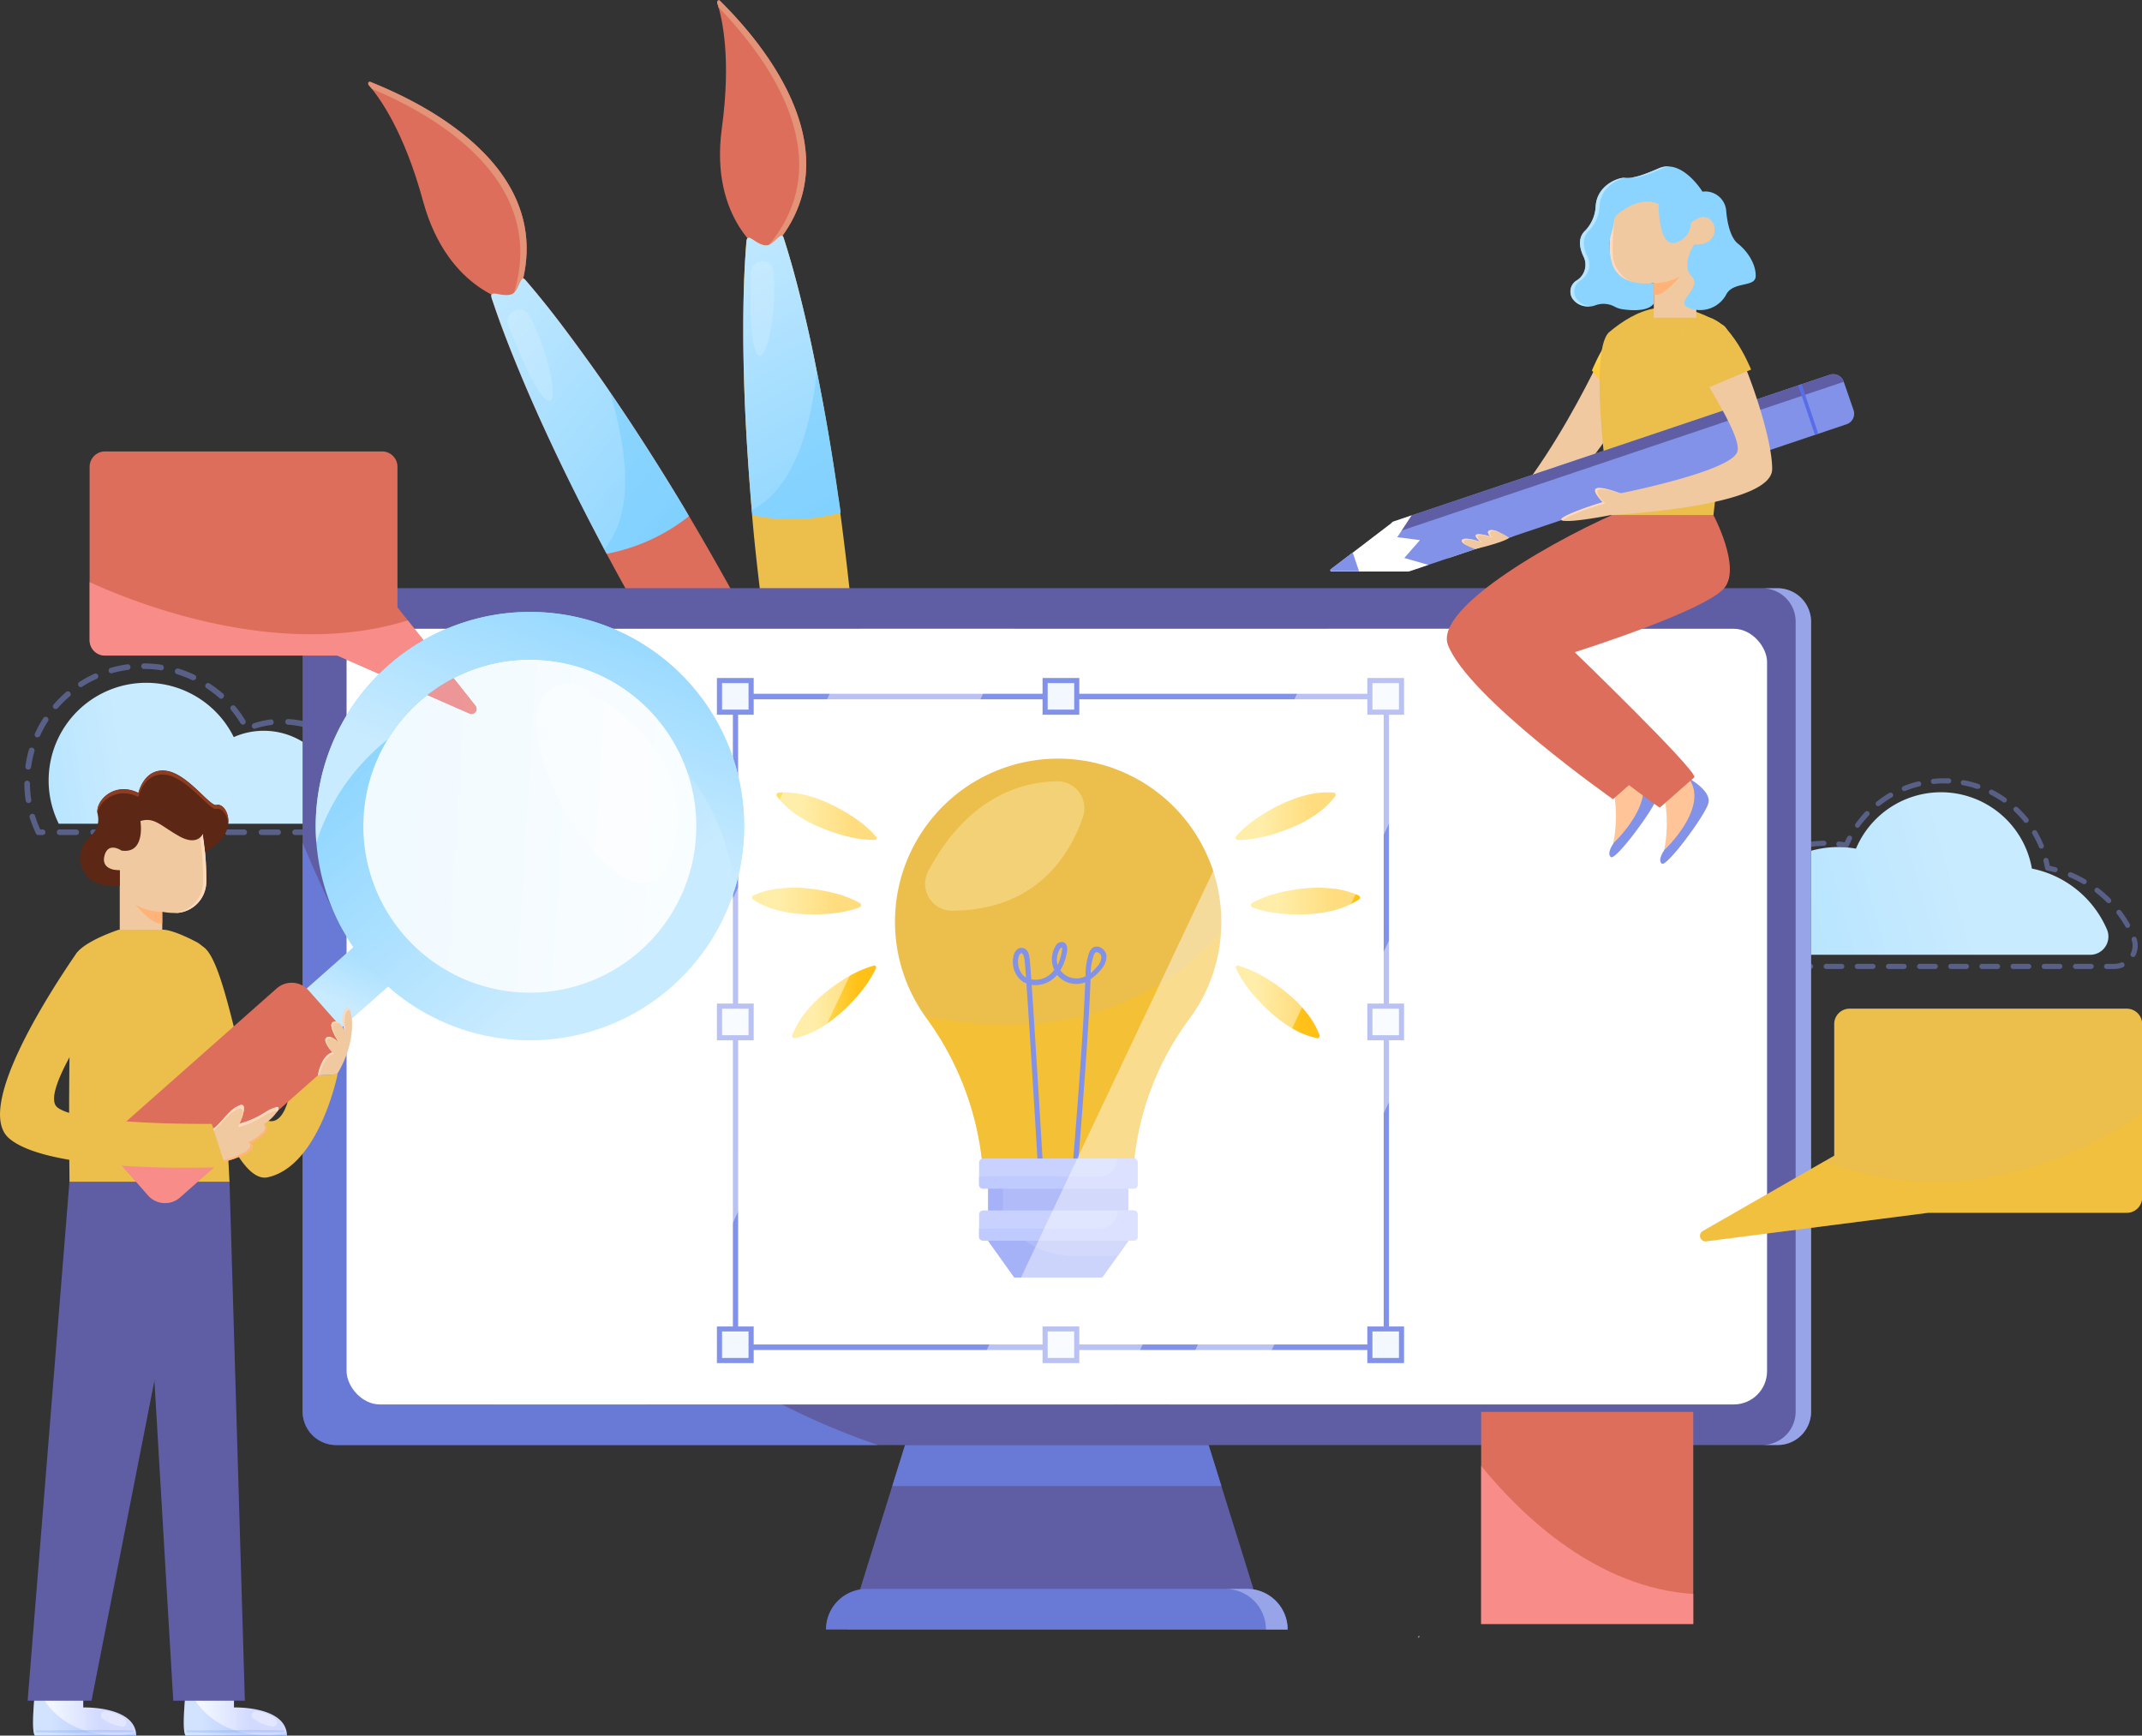 <svg xmlns="http://www.w3.org/2000/svg" xmlns:xlink="http://www.w3.org/1999/xlink" viewBox="0 0 385.97 312.72"><rect x="0" y="0" width="385.97" height="312.72" fill="#333333" stroke="none"/><defs><style>.cls-1{fill:#dd6e5c;}.cls-2{fill:#e39378;}.cls-3{fill:url(#Degradado_sin_nombre_2);}.cls-4{fill:url(#Degradado_sin_nombre_2-2);}.cls-5{fill:#69c8ff;opacity:0.41;}.cls-17,.cls-31,.cls-47,.cls-6{fill:#fff;}.cls-6{opacity:0.16;}.cls-7{fill:#ecbf4c;}.cls-8{fill:url(#Degradado_sin_nombre_2-3);}.cls-9{fill:url(#Degradado_sin_nombre_2-4);}.cls-10{fill:url(#Degradado_sin_nombre_2-5);}.cls-11{opacity:0.47;}.cls-12{fill:#8292e8;}.cls-13{fill:url(#Degradado_sin_nombre_2-6);}.cls-14{fill:#5f5ea5;}.cls-15{fill:#6979d6;}.cls-16{fill:#97a4e8;}.cls-18,.cls-34{fill:#ffc117;}.cls-18,.cls-31{opacity:0.44;}.cls-19{fill:#fff2c4;}.cls-19,.cls-47{opacity:0.36;}.cls-20{fill:#b0bbf7;}.cls-21{fill:#a5b2f7;}.cls-22{fill:#c9d2ff;}.cls-23{fill:#bfcaff;}.cls-24{fill:url(#Degradado_sin_nombre_8);}.cls-25{fill:url(#Degradado_sin_nombre_8-2);}.cls-26{fill:url(#Degradado_sin_nombre_8-3);}.cls-27{fill:url(#Degradado_sin_nombre_8-4);}.cls-28{fill:url(#Degradado_sin_nombre_8-5);}.cls-29{fill:url(#Degradado_sin_nombre_8-6);}.cls-30{fill:#f3f8ff;}.cls-32{fill:#ffc2c2;}.cls-33{fill:#ff9494;opacity:0.8;}.cls-34{opacity:0.26;}.cls-35{fill:#ffc599;}.cls-36{fill:#f0c9a1;}.cls-37{fill:url(#Degradado_sin_nombre_3);}.cls-38{fill:#586ee8;}.cls-39{fill:#ffd9bd;}.cls-40{fill:#ffb378;}.cls-41{fill:#8ad4ff;}.cls-42{fill:#b8e6ff;}.cls-43{fill:#5c2715;}.cls-44{fill:#8f3c20;}.cls-45{fill:url(#Degradado_sin_nombre_5);}.cls-46{fill:#6ea6ff;opacity:0.25;}.cls-48{fill:#5390f2;opacity:0.21;}.cls-49{fill:url(#Degradado_sin_nombre_5-2);}.cls-50{opacity:0.13;fill:url(#Degradado_sin_nombre_2-7);}.cls-51{fill:url(#Degradado_sin_nombre_2-8);}.cls-52{fill:url(#Degradado_sin_nombre_2-9);}.cls-53{fill:url(#Degradado_sin_nombre_2-10);}</style><linearGradient id="Degradado_sin_nombre_2" x1="29.41" y1="332.14" x2="29.04" y2="331.2" gradientTransform="matrix(0.87, -0.49, 0.49, 0.87, -88.75, -170.32)" gradientUnits="userSpaceOnUse"><stop offset="0.06" stop-color="#8ad4ff"/><stop offset="0.81" stop-color="#c9ebff"/></linearGradient><linearGradient id="Degradado_sin_nombre_2-2" x1="59.94" y1="345.23" x2="25.96" y2="259.71" xlink:href="#Degradado_sin_nombre_2"/><linearGradient id="Degradado_sin_nombre_2-3" x1="128.92" y1="150.94" x2="128.55" y2="150.02" gradientTransform="translate(-19.22 -41.87) rotate(-6.53)" xlink:href="#Degradado_sin_nombre_2"/><linearGradient id="Degradado_sin_nombre_2-4" x1="158.74" y1="163.72" x2="125.55" y2="80.17" gradientTransform="translate(-19.22 -41.87) rotate(-6.53)" xlink:href="#Degradado_sin_nombre_2"/><linearGradient id="Degradado_sin_nombre_2-5" x1="236.47" y1="193.11" x2="381.93" y2="151.81" gradientTransform="matrix(1, 0, 0, 1, 0, 0)" xlink:href="#Degradado_sin_nombre_2"/><linearGradient id="Degradado_sin_nombre_2-6" x1="-958.5" y1="148.54" x2="-1034.32" y2="137.44" gradientTransform="matrix(-1, 0, 0, 1, -996.77, 0)" xlink:href="#Degradado_sin_nombre_2"/><linearGradient id="Degradado_sin_nombre_8" x1="222.64" y1="147.04" x2="240.69" y2="147.04" gradientUnits="userSpaceOnUse"><stop offset="0.24" stop-color="#ffe066"/><stop offset="0.78" stop-color="#ffc117"/></linearGradient><linearGradient id="Degradado_sin_nombre_8-2" x1="222.64" y1="180.51" x2="237.76" y2="180.51" xlink:href="#Degradado_sin_nombre_8"/><linearGradient id="Degradado_sin_nombre_8-3" x1="225.4" y1="162.3" x2="245.05" y2="162.3" xlink:href="#Degradado_sin_nombre_8"/><linearGradient id="Degradado_sin_nombre_8-4" x1="139.86" y1="147.04" x2="157.9" y2="147.04" xlink:href="#Degradado_sin_nombre_8"/><linearGradient id="Degradado_sin_nombre_8-5" x1="142.79" y1="180.51" x2="157.9" y2="180.51" xlink:href="#Degradado_sin_nombre_8"/><linearGradient id="Degradado_sin_nombre_8-6" x1="135.5" y1="162.3" x2="155.14" y2="162.3" xlink:href="#Degradado_sin_nombre_8"/><linearGradient id="Degradado_sin_nombre_3" x1="299.65" y1="61.28" x2="282.09" y2="74.14" gradientUnits="userSpaceOnUse"><stop offset="0.24" stop-color="#ffe682"/><stop offset="0.78" stop-color="#ffc117"/></linearGradient><linearGradient id="Degradado_sin_nombre_5" x1="33.11" y1="308.85" x2="51.71" y2="308.85" gradientUnits="userSpaceOnUse"><stop offset="0.17" stop-color="#f3f8ff"/><stop offset="0.64" stop-color="#d2daff"/></linearGradient><linearGradient id="Degradado_sin_nombre_5-2" x1="5.95" y1="308.85" x2="24.55" y2="308.85" xlink:href="#Degradado_sin_nombre_5"/><linearGradient id="Degradado_sin_nombre_2-7" x1="58.07" y1="114.14" x2="127.55" y2="114.14" gradientTransform="translate(47.27 10.7) rotate(19.62)" xlink:href="#Degradado_sin_nombre_2"/><linearGradient id="Degradado_sin_nombre_2-8" x1="-152.49" y1="-262.94" x2="-141.03" y2="-240.66" gradientTransform="translate(206.96 425.59)" xlink:href="#Degradado_sin_nombre_2"/><linearGradient id="Degradado_sin_nombre_2-9" x1="-183.15" y1="-291.67" x2="-105.95" y2="-291.67" gradientTransform="matrix(0.66, 0.75, -0.75, 0.66, -27.19, 450.34)" xlink:href="#Degradado_sin_nombre_2"/><linearGradient id="Degradado_sin_nombre_2-10" x1="-168.59" y1="-338.31" x2="-141.16" y2="-284.99" gradientTransform="matrix(0.66, 0.75, -0.75, 0.66, -27.19, 450.34)" xlink:href="#Degradado_sin_nombre_2"/></defs><g id="DESIGNED_BY_FREEPIK" data-name="DESIGNED BY FREEPIK"><path class="cls-1" d="M92.87,54.63s-12.1-1.73-16.64-18.4c-3.4-12.5-7.81-18.63-9.8-20.92-.26-.29-.05-.71.29-.58C73.32,17.4,102.82,29.82,92.87,54.63Z"/><path class="cls-2" d="M92.86,54.63a7.16,7.16,0,0,1-.82-.18C100.49,31.63,75.41,19.51,67,16c-.19-.24-.37-.45-.53-.64s-.05-.71.29-.58C73.32,17.41,102.82,29.82,92.86,54.63Z"/><path class="cls-1" d="M94.62,50.39c2.69,3.12,5.23,6.33,7.67,9.59s4.81,6.57,7.11,9.91c4.61,6.69,9,13.51,13.16,20.43s8.17,14,12,21.06L140.38,122l5.69,10.72q11.3,21.48,21.88,43.37c7,14.61,13.8,29.35,19.93,44.47a.67.67,0,0,1-.37.87.68.68,0,0,1-.79-.21c-9.82-13-19-26.43-27.91-39.95s-17.54-27.24-26-41.06l-6.27-10.39-6.18-10.44c-4.1-7-8.11-14-11.87-21.15s-7.39-14.4-10.76-21.79q-2.53-5.53-4.85-11.19c-1.54-3.77-3-7.6-4.29-11.51-.6-1.84,1.69-.15,3.53-.76C93.54,52.56,93.72,49.35,94.62,50.39Z"/><path class="cls-3" d="M99.8,104l.91-.2C100.42,103.86,100.11,103.92,99.8,104Z"/><path class="cls-4" d="M124.13,93a34.12,34.12,0,0,1-14.82,6.77c-.14-.27-.28-.54-.43-.8s-.24-.44-.35-.66c-3.79-7.15-7.4-14.4-10.76-21.78Q95.24,71,92.92,65.29c-1.54-3.77-3-7.6-4.29-11.51-.6-1.84,1.69-.15,3.53-.75,1.38-.46,1.56-3.68,2.46-2.64,2.7,3.11,5.23,6.33,7.66,9.6s4.83,6.56,7.13,9.9l.46.69c4.43,6.46,8.64,13.06,12.69,19.74C123.09,91.19,123.61,92.07,124.13,93Z"/><path class="cls-5" d="M124.13,93a34.12,34.12,0,0,1-14.82,6.77c-.14-.27-.28-.54-.43-.8,5.63-6.73,4.07-18.29,1-28.35,4.43,6.46,8.64,13.06,12.69,19.74C123.09,91.19,123.61,92.07,124.13,93Z"/><path class="cls-6" d="M95.44,57a2.08,2.08,0,0,0-3.78,1.74c2.26,5.84,5.52,13.38,7.28,13.48S98.73,63.05,95.44,57Z"/><path class="cls-1" d="M138,46s-10.21-6.18-7.93-22.9c1.71-12.54.09-19.74-.83-22.56-.12-.36.23-.66.48-.41C134.63,5,156.42,27.45,138,46Z"/><path class="cls-2" d="M138,46a7.32,7.32,0,0,1-.67-.48c16.31-17.29-1.62-37.77-7.85-44.19-.08-.3-.17-.56-.24-.79s.23-.66.48-.41C134.63,5,156.42,27.45,138,46Z"/><path class="cls-7" d="M141.19,42.81c1.23,3.84,2.28,7.69,3.23,11.56S146.24,62.11,147,66c1.59,7.77,2.91,15.57,4,23.39s2,15.67,2.79,23.54L155,124.72l1,11.82c1.29,15.75,2.37,31.53,3.11,47.35s1.2,31.67.94,47.6a.65.65,0,0,1-1.29.15c-3.86-15.46-7-31-9.85-46.58s-5.37-31.2-7.66-46.84l-1.67-11.73L138,114.74c-1-7.83-2-15.68-2.61-23.56s-1.15-15.77-1.35-23.7q-.17-5.94-.09-11.92c.06-4,.21-8,.54-12,.16-1.89,1.57.5,3.46.66C139.39,44.36,140.78,41.53,141.19,42.81Z"/><path class="cls-8" d="M125.38,93l.9.16C126,93.11,125.69,93.05,125.38,93Z"/><path class="cls-9" d="M151.48,92.37a33.45,33.45,0,0,1-15.92.43c0-.3-.05-.6-.08-.89s0-.48-.07-.72c-.67-7.88-1.15-15.78-1.36-23.71-.1-4-.13-7.94-.08-11.91s.21-8,.54-12c.15-1.89,1.57.51,3.46.66,1.42.12,2.8-2.71,3.21-1.43,1.24,3.83,2.29,7.69,3.24,11.56S146.25,62.12,147,66c.06.26.11.53.15.8,1.52,7.5,2.79,15,3.88,22.59C151.21,90.38,151.34,91.37,151.48,92.37Z"/><path class="cls-5" d="M151.48,92.37a33.45,33.45,0,0,1-15.92.43c0-.3-.05-.6-.08-.89C143.11,88,146.12,77,147.19,66.8c1.52,7.5,2.79,15,3.88,22.59C151.21,90.38,151.34,91.37,151.48,92.37Z"/><path class="cls-6" d="M139.41,49.05a2,2,0,0,0-4.07.13c-.19,6.11-.14,14.13,1.4,14.9S140,55.77,139.41,49.05Z"/><path class="cls-10" d="M379.67,167.5a18.76,18.76,0,0,0-13.54-11,16.63,16.63,0,0,0-31.7-3.59,18.29,18.29,0,0,0-3.16-.29,18.49,18.49,0,0,0-18.49,18.49c0,.31,0,.61,0,.92h63.79A3.28,3.28,0,0,0,379.67,167.5Z"/><g class="cls-11"><path class="cls-12" d="M370.31,157.15l-.12,0c-.43-.11-.87-.22-1.32-.3a.46.46,0,0,1-.36-.38c-.08-.44-.18-.89-.29-1.32a.46.46,0,0,1,.34-.56.46.46,0,0,1,.56.33q.13.54.24,1.08l1.07.26a.46.46,0,0,1,.33.57A.47.47,0,0,1,370.31,157.15Z"/><path class="cls-12" d="M367.82,152.91a.45.45,0,0,1-.42-.29,19.24,19.24,0,0,0-1.18-2.36.46.46,0,0,1,.16-.63.47.47,0,0,1,.64.16,19.72,19.72,0,0,1,1.23,2.48.45.45,0,0,1-.25.6A.39.39,0,0,1,367.82,152.91Zm-33.1-3.76a.43.43,0,0,1-.26-.09.45.45,0,0,1-.11-.64,19.92,19.92,0,0,1,1.75-2.14.46.46,0,0,1,.66,0,.47.47,0,0,1,0,.65,19.15,19.15,0,0,0-1.68,2A.46.46,0,0,1,334.72,149.15Zm30.36-.89a.48.48,0,0,1-.36-.17,18.29,18.29,0,0,0-1.79-1.94.47.47,0,0,1,0-.65.46.46,0,0,1,.66,0,18,18,0,0,1,1.87,2,.46.46,0,0,1-.07.65A.43.43,0,0,1,365.08,148.26Zm-26.64-3a.46.46,0,0,1-.29-.82,18.93,18.93,0,0,1,2.29-1.57.47.47,0,0,1,.63.17.46.46,0,0,1-.17.63,18.67,18.67,0,0,0-2.18,1.49A.42.42,0,0,1,338.44,145.23Zm22.71-.66a.43.43,0,0,1-.26-.09,19.91,19.91,0,0,0-2.26-1.36.46.46,0,1,1,.42-.82,19.12,19.12,0,0,1,2.37,1.43.46.46,0,0,1-.27.84Zm-18-2.06a.46.46,0,0,1-.43-.29.46.46,0,0,1,.25-.6,18.88,18.88,0,0,1,2.64-.85.46.46,0,0,1,.56.33.46.46,0,0,1-.34.56,18.4,18.4,0,0,0-2.51.82Zm13.24-.39-.15,0a18.38,18.38,0,0,0-2.55-.67.46.46,0,0,1-.37-.54.47.47,0,0,1,.54-.37,20.29,20.29,0,0,1,2.68.7.47.47,0,0,1,.29.59A.45.45,0,0,1,356.34,142.12Zm-8-.9a.46.46,0,0,1,0-.92,19.68,19.68,0,0,1,2.77-.09.47.47,0,0,1,.44.49.47.47,0,0,1-.48.44,17.92,17.92,0,0,0-2.64.08Z"/><path class="cls-12" d="M332.72,152.73h-.08c-.44-.08-.89-.14-1.34-.19a.46.46,0,1,1,.1-.92l1,.14c.15-.32.3-.64.46-.95a.46.46,0,0,1,.82.42c-.2.4-.4.81-.57,1.23A.47.47,0,0,1,332.72,152.73Z"/><path class="cls-12" d="M308.19,170.5h-.07a.46.46,0,0,1-.39-.52,20.56,20.56,0,0,1,.57-2.7.45.45,0,0,1,.57-.32.46.46,0,0,1,.32.57,20.4,20.4,0,0,0-.55,2.58A.46.46,0,0,1,308.19,170.5Zm1.44-5.19a.58.58,0,0,1-.18,0,.47.47,0,0,1-.24-.61,20.9,20.9,0,0,1,1.23-2.46.46.46,0,0,1,.63-.17.47.47,0,0,1,.17.64,20.64,20.64,0,0,0-1.18,2.35A.48.48,0,0,1,309.63,165.31Zm2.71-4.65a.47.47,0,0,1-.36-.75,23.73,23.73,0,0,1,1.81-2.07.47.47,0,0,1,.66,0,.46.46,0,0,1,0,.65,19.37,19.37,0,0,0-1.74,2A.49.49,0,0,1,312.34,160.66Zm3.8-3.82a.45.45,0,0,1-.36-.18.46.46,0,0,1,.08-.65,22.29,22.29,0,0,1,2.28-1.55.46.46,0,0,1,.63.16.47.47,0,0,1-.16.64,19,19,0,0,0-2.18,1.48A.46.46,0,0,1,316.14,156.84Zm4.64-2.74a.46.46,0,0,1-.42-.28.47.47,0,0,1,.24-.61,21.68,21.68,0,0,1,2.6-.92.46.46,0,0,1,.25.89,22.31,22.31,0,0,0-2.49.88A.37.37,0,0,1,320.78,154.1Zm5.18-1.47a.46.46,0,0,1-.45-.4.45.45,0,0,1,.39-.52,20.81,20.81,0,0,1,2.74-.23h0a.47.47,0,0,1,.47.45.47.47,0,0,1-.46.47,21,21,0,0,0-2.63.22Z"/><path class="cls-12" d="M309.41,174.59H308a.46.46,0,0,1-.46-.44l0-.35c0-.24,0-.48,0-.73v-.33a.47.47,0,0,1,.46-.46h0a.46.46,0,0,1,.46.47v.32c0,.2,0,.4,0,.6h1a.45.45,0,0,1,.46.46A.46.46,0,0,1,309.41,174.59Z"/><path class="cls-12" d="M380.94,174.59h-1.35a.47.47,0,0,1-.46-.46.46.46,0,0,1,.46-.46h1.35a3.27,3.27,0,0,0,1.25-.24.45.45,0,0,1,.6.25.46.46,0,0,1-.25.6A4.15,4.15,0,0,1,380.94,174.59Zm-4.15,0H374a.46.46,0,0,1-.46-.46.45.45,0,0,1,.46-.46h2.81a.46.46,0,0,1,.46.46A.47.47,0,0,1,376.79,174.59Zm-5.62,0h-2.81a.47.47,0,0,1-.46-.46.46.46,0,0,1,.46-.46h2.81a.45.45,0,0,1,.46.46A.46.46,0,0,1,371.17,174.59Zm-5.61,0h-2.81a.46.46,0,0,1-.46-.46.45.45,0,0,1,.46-.46h2.81a.46.46,0,0,1,.46.46A.47.47,0,0,1,365.56,174.59Zm-5.62,0h-2.81a.47.47,0,0,1-.46-.46.46.46,0,0,1,.46-.46h2.81a.45.45,0,0,1,.46.46A.46.46,0,0,1,359.94,174.59Zm-5.61,0h-2.81a.46.46,0,0,1-.46-.46.45.45,0,0,1,.46-.46h2.81a.46.46,0,0,1,.46.46A.47.47,0,0,1,354.33,174.59Zm-5.62,0H345.9a.47.47,0,0,1-.46-.46.46.46,0,0,1,.46-.46h2.81a.46.46,0,0,1,.47.46A.47.47,0,0,1,348.71,174.59Zm-5.61,0h-2.81a.47.47,0,0,1-.46-.46.46.46,0,0,1,.46-.46h2.81a.46.46,0,0,1,.46.46A.47.47,0,0,1,343.1,174.59Zm-5.62,0h-2.8a.47.47,0,0,1-.47-.46.46.46,0,0,1,.47-.46h2.8a.46.46,0,0,1,.47.46A.47.47,0,0,1,337.48,174.59Zm-5.61,0h-2.81a.47.47,0,0,1-.46-.46.46.46,0,0,1,.46-.46h2.81a.46.46,0,0,1,.46.46A.47.47,0,0,1,331.87,174.59Zm-5.62,0h-2.8a.47.47,0,0,1-.47-.46.46.46,0,0,1,.47-.46h2.8a.46.46,0,0,1,.47.46A.47.47,0,0,1,326.25,174.59Zm-5.61,0h-2.81a.47.47,0,0,1-.46-.46.46.46,0,0,1,.46-.46h2.81a.45.45,0,0,1,.46.46A.46.46,0,0,1,320.64,174.59Zm-5.62,0h-2.8a.46.46,0,0,1-.46-.46.45.45,0,0,1,.46-.46H315a.46.46,0,0,1,.47.46A.47.47,0,0,1,315,174.59Zm69.35-2.15a.46.46,0,0,1-.2-.05.45.45,0,0,1-.22-.61,3.29,3.29,0,0,0,.32-1.4,3,3,0,0,0-.16-1,.46.46,0,0,1,.3-.58.45.45,0,0,1,.58.29,4,4,0,0,1-.21,3.08A.46.46,0,0,1,384.37,172.44Zm-1-5.26a.45.45,0,0,1-.4-.23,19.23,19.23,0,0,0-1.52-2.28.47.47,0,0,1,.09-.65.46.46,0,0,1,.65.09,22.31,22.31,0,0,1,1.58,2.38.46.46,0,0,1-.17.63A.46.46,0,0,1,383.33,167.18Zm-3.39-4.45a.46.46,0,0,1-.33-.13,22.15,22.15,0,0,0-2.06-1.82.46.46,0,0,1-.08-.65.45.45,0,0,1,.64-.08,21.53,21.53,0,0,1,2.15,1.89.47.47,0,0,1,0,.66A.45.45,0,0,1,379.94,162.73Zm-4.44-3.42a.53.53,0,0,1-.23-.06,20.1,20.1,0,0,0-2.46-1.22.47.47,0,0,1,.36-.86,22.78,22.78,0,0,1,2.57,1.28.46.46,0,0,1,.16.63A.45.45,0,0,1,375.5,159.31Z"/></g><path class="cls-13" d="M10.59,148.42a17.59,17.59,0,0,1,31.53-15.61,13.37,13.37,0,0,1,18,7.75,9.45,9.45,0,0,1,2.07-.23,9.58,9.58,0,0,1,9.46,8.09Z"/><g class="cls-11"><path class="cls-12" d="M79.62,150.46H77.4a.51.51,0,0,1-.51-.51.5.5,0,0,1,.51-.5H79a1.16,1.16,0,0,1,0-.18.5.5,0,0,1,1-.22,7.43,7.43,0,0,1,.16.82.5.5,0,0,1-.11.41A.53.53,0,0,1,79.62,150.46Zm-5.25,0h-3a.51.51,0,0,1-.51-.51.5.5,0,0,1,.51-.5h3a.5.5,0,0,1,.5.5A.5.5,0,0,1,74.37,150.46Zm-6.06,0h-3a.5.5,0,0,1-.5-.51.5.5,0,0,1,.5-.5h3a.5.5,0,0,1,.5.5A.51.51,0,0,1,68.31,150.46Zm-6.07,0h-3a.5.5,0,0,1-.5-.51.5.5,0,0,1,.5-.5h3a.5.5,0,0,1,.51.5A.51.51,0,0,1,62.24,150.46Zm-6.06,0h-3a.51.51,0,0,1-.51-.51.5.5,0,0,1,.51-.5h3a.5.5,0,0,1,.5.5A.5.5,0,0,1,56.18,150.46Zm-6.06,0h-3a.51.51,0,0,1-.5-.51.5.5,0,0,1,.5-.5h3a.5.5,0,0,1,.5.5A.51.51,0,0,1,50.12,150.46Zm-6.07,0H41a.5.5,0,0,1-.5-.51.5.5,0,0,1,.5-.5h3a.5.5,0,0,1,.51.5A.51.51,0,0,1,44.05,150.46Zm-6.06,0H35a.51.51,0,0,1-.51-.51.5.5,0,0,1,.51-.5h3a.5.5,0,0,1,.51.5A.51.51,0,0,1,38,150.46Zm-6.06,0h-3a.51.51,0,0,1-.51-.51.5.5,0,0,1,.51-.5h3a.5.5,0,0,1,.5.5A.5.5,0,0,1,31.93,150.46Zm-6.07,0h-3a.5.5,0,0,1-.5-.51.5.5,0,0,1,.5-.5h3a.5.5,0,0,1,.51.5A.51.51,0,0,1,25.86,150.46Zm-6.06,0h-3a.51.51,0,0,1-.51-.51.5.5,0,0,1,.51-.5h3a.5.5,0,0,1,.51.5A.51.51,0,0,1,19.8,150.46Zm-6.06,0h-3a.51.51,0,0,1-.51-.51.5.5,0,0,1,.51-.5h3a.5.5,0,0,1,.5.5A.5.5,0,0,1,13.74,150.46Zm-6.07,0H6.93a.5.5,0,0,1-.46-.29,23.69,23.69,0,0,1-1.13-2.89.51.51,0,0,1,.34-.63.51.51,0,0,1,.63.33,20.54,20.54,0,0,0,.94,2.47h.42a.5.5,0,0,1,.51.5A.51.51,0,0,1,7.67,150.46Zm70.74-3.62a.51.51,0,0,1-.45-.27,11.16,11.16,0,0,0-1.69-2.34.5.5,0,0,1,0-.71.49.49,0,0,1,.71,0,11.62,11.62,0,0,1,1.85,2.55.51.51,0,0,1-.21.69A.46.46,0,0,1,78.41,146.84ZM5.14,144.69a.51.51,0,0,1-.5-.43,20,20,0,0,1-.25-3.09.5.5,0,0,1,.5-.51h0a.51.51,0,0,1,.51.5,19.32,19.32,0,0,0,.24,2.94.51.51,0,0,1-.42.58Zm69.15-2.2a.53.53,0,0,1-.27-.08,10.92,10.92,0,0,0-2.64-1.16.5.5,0,0,1-.34-.63.49.49,0,0,1,.62-.34,11.82,11.82,0,0,1,2.89,1.27.51.51,0,0,1-.26.94Zm-8.41-1.39a.5.5,0,0,1-.47-.34l-.12-.33a.5.5,0,0,1,.91-.42,12.12,12.12,0,0,1,2.15-.2h.19a.52.52,0,0,1,.5.52.51.51,0,0,1-.51.49h-.18a11.3,11.3,0,0,0-2.36.26Zm-60.8-2.45H5a.5.5,0,0,1-.43-.57,20.93,20.93,0,0,1,.64-3,.5.5,0,1,1,1,.28,20.34,20.34,0,0,0-.61,2.89A.51.51,0,0,1,5.08,138.65Zm59.33-.6a.51.51,0,0,1-.43-.24,16.13,16.13,0,0,0-1.78-2.33.5.5,0,0,1,0-.71.5.5,0,0,1,.71,0,16.39,16.39,0,0,1,1.9,2.49.51.51,0,0,1-.17.69A.5.5,0,0,1,64.41,138.05Zm-4.09-4.43a.47.47,0,0,1-.3-.1A16.48,16.48,0,0,0,57.5,132a.51.51,0,0,1,.44-.91,16.56,16.56,0,0,1,2.68,1.61.51.51,0,0,1-.3.91Zm-53.57-.78a.52.52,0,0,1-.21,0,.51.51,0,0,1-.25-.67,20.58,20.58,0,0,1,1.48-2.73.51.51,0,1,1,.85.55,20.32,20.32,0,0,0-1.41,2.59A.5.5,0,0,1,6.75,132.84Zm39.16-1.53a.51.51,0,0,1-.16-1,16.8,16.8,0,0,1,3-.68.5.5,0,0,1,.13,1,15.56,15.56,0,0,0-2.86.64A.45.45,0,0,1,45.91,131.31Zm9-.28-.13,0a15.68,15.68,0,0,0-2.89-.46.52.52,0,0,1-.48-.54.5.5,0,0,1,.54-.47A16.75,16.75,0,0,1,55,130a.51.51,0,0,1-.12,1Zm-11.14-.47a.51.51,0,0,1-.43-.24,20.3,20.3,0,0,0-1.72-2.41.5.5,0,1,1,.78-.64,20.25,20.25,0,0,1,1.8,2.52.51.51,0,0,1-.17.7A.48.48,0,0,1,43.74,130.56ZM10,127.75a.52.52,0,0,1-.33-.12.51.51,0,0,1,0-.71,21.56,21.56,0,0,1,2.19-2.19.51.51,0,1,1,.67.76,20.72,20.72,0,0,0-2.1,2.09A.48.48,0,0,1,10,127.75Zm29.87-1.84a.5.5,0,0,1-.34-.13A20.53,20.53,0,0,0,37.21,124a.51.51,0,0,1-.14-.7.52.52,0,0,1,.71-.14A22.55,22.55,0,0,1,40.22,125a.51.51,0,0,1,0,.71A.48.48,0,0,1,39.88,125.91Zm-25.3-2.1a.51.51,0,0,1-.27-.94A21.73,21.73,0,0,1,17,121.4a.49.49,0,0,1,.66.25.5.5,0,0,1-.25.67,19.25,19.25,0,0,0-2.6,1.41A.53.53,0,0,1,14.58,123.81Zm20.28-1.26a.54.54,0,0,1-.21,0,21,21,0,0,0-2.76-1.08.5.5,0,0,1,.3-1,19.9,19.9,0,0,1,2.89,1.13.5.5,0,0,1,.24.67A.52.52,0,0,1,34.86,122.55Zm-14.77-1.23a.5.5,0,0,1-.49-.36.51.51,0,0,1,.35-.63,20.9,20.9,0,0,1,3-.63.5.5,0,0,1,.57.43.51.51,0,0,1-.43.57,20.44,20.44,0,0,0-2.9.6A.3.3,0,0,1,20.09,121.32Zm9-.55H29a20.57,20.57,0,0,0-2.94-.24.51.51,0,1,1,0-1,21.34,21.34,0,0,1,3.09.25.51.51,0,0,1-.08,1Z"/></g><polygon class="cls-14" points="228.14 293.61 152.72 293.61 167.2 247.15 213.66 247.15 228.14 293.61"/><polygon class="cls-15" points="220.09 267.76 160.78 267.76 163.09 260.36 217.78 260.36 220.09 267.76"/><path class="cls-15" d="M232,293.61H148.83a7.32,7.32,0,0,1,7.32-7.32h68.57a7.32,7.32,0,0,1,7.32,7.32Z"/><path class="cls-16" d="M232,293.61h-3.89a7.31,7.31,0,0,0-7.31-7.32h3.89A7.31,7.31,0,0,1,232,293.61Z"/><rect class="cls-14" x="54.52" y="105.97" width="271.82" height="154.4" rx="6.01"/><path class="cls-16" d="M326.34,112V254.35a6,6,0,0,1-6,6h-2.78a6,6,0,0,0,6-6V112a6,6,0,0,0-6-6h2.78A6,6,0,0,1,326.34,112Z"/><path class="cls-15" d="M158.18,260.36H60.53a6,6,0,0,1-6-6V151.87C67.94,184,99.64,240.3,158.18,260.36Z"/><rect class="cls-17" x="62.45" y="113.29" width="255.96" height="139.76" rx="6"/><path class="cls-7" d="M204.27,210.17a51.65,51.65,0,0,1,10.12-26.71A29.12,29.12,0,0,0,220,167.89c0-.6.07-1.21.07-1.82a29.4,29.4,0,1,0-53.4,17,2.61,2.61,0,0,0,.19.27,53.23,53.23,0,0,1,10.19,26.86Z"/><path class="cls-18" d="M204.27,210.17a51.65,51.65,0,0,1,10.12-26.71A29.12,29.12,0,0,0,220,167.89c-17.55,20-41.94,17.65-53.33,15.15a2.61,2.61,0,0,0,.19.27,53.23,53.23,0,0,1,10.19,26.86Z"/><path class="cls-12" d="M193.79,215.3l-.92-.08c0-.27,2.23-25.88,2.68-38.23a4.5,4.5,0,0,1-.77.23,4.56,4.56,0,0,1-4.31-1.56,5.67,5.67,0,0,1-.95.89,5.09,5.09,0,0,1-3.62.91c.76,11,2.26,36.44,2.34,37.77l-.92.05c0-.33-1.6-27.13-2.37-38.08a3.57,3.57,0,0,1-1.22-.81,4.5,4.5,0,0,1-1.13-4c.14-.82.64-1.64,1.5-1.6s1.25.68,1.41,1.77c.06.41.17,1.82.32,3.9a4.08,4.08,0,0,0,3.14-.7,4.71,4.71,0,0,0,1-1,4.57,4.57,0,0,1,.25-4.32,1.25,1.25,0,0,1,1.39-.68c.53.18.78.75.68,1.54a9,9,0,0,1-1.22,3.51,3.56,3.56,0,0,0,3.54,1.42,3.45,3.45,0,0,0,1-.35c0-.19,0-.38,0-.56a12.48,12.48,0,0,1,.56-3.41,2,2,0,0,1,.62-1.05,1.33,1.33,0,0,1,1.39-.19,1.91,1.91,0,0,1,1.19,1.44,3.49,3.49,0,0,1-1,2.61,8.3,8.3,0,0,1-1.86,1.7C196.09,188.67,193.81,215,193.79,215.3Zm-9.74-43.55c-.25,0-.47.43-.54.84a3.59,3.59,0,0,0,.87,3.15,2.69,2.69,0,0,0,.5.39c-.13-1.81-.23-3-.29-3.39s-.26-1-.53-1Zm13.56-.18a.37.37,0,0,0-.24.08,1.42,1.42,0,0,0-.33.62,11.61,11.61,0,0,0-.52,3.07,8.56,8.56,0,0,0,1.12-1.13,2.53,2.53,0,0,0,.8-1.89,1,1,0,0,0-.6-.71A.79.79,0,0,0,197.61,171.57Zm-6.31-.85s-.18.08-.32.3a3.58,3.58,0,0,0-.41,2.84,8.47,8.47,0,0,0,.78-2.61.74.74,0,0,0,0-.53Z"/><path class="cls-19" d="M167.24,157c3.47-6.62,10.61-16,23.28-16.23a4.86,4.86,0,0,1,4.6,6.48c-2.31,6.72-8.31,16.73-23.52,16.84A4.86,4.86,0,0,1,167.24,157Z"/><polygon class="cls-20" points="178.05 210.32 178.05 223.57 182.76 230.16 198.62 230.16 203.32 223.57 203.32 210.32 178.05 210.32"/><path class="cls-21" d="M203.33,223.43v.14l-4.71,6.59H182.76l-4.7-6.59V210.32h2.66v9.38h0a15.74,15.74,0,0,0,12.8,6.59h7.76Z"/><rect class="cls-22" x="176.42" y="218.1" width="28.55" height="5.42" rx="0.72"/><path class="cls-23" d="M205,218.77v4.09a.65.65,0,0,1-.65.66H177.08a.66.66,0,0,1-.66-.66v-1.47H198.1a3.28,3.28,0,0,0,3.28-3.29h2.92A.67.67,0,0,1,205,218.77Z"/><rect class="cls-22" x="176.42" y="208.74" width="28.55" height="5.42" rx="0.72"/><path class="cls-23" d="M205,209.41v4.09a.65.65,0,0,1-.65.66H177.08a.67.67,0,0,1-.66-.66V212H198.1a3.28,3.28,0,0,0,3.28-3.28h2.92A.67.67,0,0,1,205,209.41Z"/><path class="cls-24" d="M222.74,150.67a20.43,20.43,0,0,1,3.8-3.29,32.53,32.53,0,0,1,4.2-2.41,23.55,23.55,0,0,1,4.52-1.68,15.11,15.11,0,0,1,5.05-.48.42.42,0,0,1,.38.45.49.49,0,0,1-.08.21,15.28,15.28,0,0,1-3.73,3.45,23.5,23.5,0,0,1-4.27,2.24,29.75,29.75,0,0,1-4.59,1.52,19.63,19.63,0,0,1-5,.65.4.4,0,0,1-.3-.66Z"/><path class="cls-25" d="M223.15,174a20.13,20.13,0,0,1,4.59,2,31.62,31.62,0,0,1,4,2.77,23.88,23.88,0,0,1,3.44,3.38,15.18,15.18,0,0,1,2.59,4.37.43.43,0,0,1-.25.53.46.46,0,0,1-.23,0,15.31,15.31,0,0,1-4.7-1.91,24,24,0,0,1-3.85-2.91,31.66,31.66,0,0,1-3.33-3.51,20.37,20.37,0,0,1-2.7-4.23.4.4,0,0,1,.2-.53A.32.32,0,0,1,223.15,174Z"/><path class="cls-26" d="M225.61,162.69a20.06,20.06,0,0,1,4.7-1.79,31,31,0,0,1,4.76-.83,23.52,23.52,0,0,1,4.82,0,15.49,15.49,0,0,1,4.92,1.27.44.44,0,0,1,.2.56.5.5,0,0,1-.15.17,15.28,15.28,0,0,1-4.68,2,23.59,23.59,0,0,1-4.78.65,30.06,30.06,0,0,1-4.83-.14,20,20,0,0,1-4.91-1.09.4.4,0,0,1-.23-.51A.35.35,0,0,1,225.61,162.69Z"/><path class="cls-27" d="M157.8,150.67a20.11,20.11,0,0,0-3.8-3.29,32.42,32.42,0,0,0-4.19-2.41,23.55,23.55,0,0,0-4.52-1.68,15.14,15.14,0,0,0-5-.48.42.42,0,0,0-.38.45.49.49,0,0,0,.08.21,15.28,15.28,0,0,0,3.73,3.45,23.74,23.74,0,0,0,4.26,2.24,30.22,30.22,0,0,0,4.6,1.52,19.57,19.57,0,0,0,5,.65.39.39,0,0,0,.39-.4A.4.4,0,0,0,157.8,150.67Z"/><path class="cls-28" d="M157.39,174a20.32,20.32,0,0,0-4.59,2,31.51,31.51,0,0,0-4,2.77,23.38,23.38,0,0,0-3.44,3.38,15.18,15.18,0,0,0-2.59,4.37.41.41,0,0,0,.25.53.44.44,0,0,0,.23,0,15.31,15.31,0,0,0,4.7-1.91,24.47,24.47,0,0,0,3.85-2.91,31.57,31.57,0,0,0,3.32-3.51,20.4,20.4,0,0,0,2.71-4.23.4.4,0,0,0-.2-.53A.34.34,0,0,0,157.39,174Z"/><path class="cls-29" d="M154.94,162.69a20.06,20.06,0,0,0-4.7-1.79,31.43,31.43,0,0,0-4.76-.83,23.52,23.52,0,0,0-4.82,0,15.36,15.36,0,0,0-4.92,1.27.42.42,0,0,0-.2.56.41.41,0,0,0,.15.17,15.08,15.08,0,0,0,4.68,2,23.49,23.49,0,0,0,4.78.65,30.06,30.06,0,0,0,4.83-.14,19.93,19.93,0,0,0,4.9-1.09.4.4,0,0,0,.24-.51A.38.38,0,0,0,154.94,162.69Z"/><path class="cls-12" d="M250.28,243.24H132.06V125H250.28Zm-117.27-1H249.33V126H133Z"/><rect class="cls-30" x="129.64" y="122.62" width="5.7" height="5.7"/><path class="cls-12" d="M135.81,128.78h-6.63v-6.62h6.63Zm-5.7-.92h4.77v-4.78h-4.77Z"/><rect class="cls-30" x="246.87" y="122.62" width="5.7" height="5.7"/><path class="cls-12" d="M253,128.78h-6.62v-6.62H253Zm-5.7-.92h4.78v-4.78h-4.78Z"/><rect class="cls-30" x="188.32" y="122.62" width="5.7" height="5.7"/><path class="cls-12" d="M194.48,128.78h-6.62v-6.62h6.62Zm-5.7-.92h4.78v-4.78h-4.78Z"/><rect class="cls-30" x="129.64" y="239.43" width="5.7" height="5.7"/><path class="cls-12" d="M135.81,245.6h-6.63V239h6.63Zm-5.7-.93h4.77V239.9h-4.77Z"/><rect class="cls-30" x="129.64" y="181.28" width="5.7" height="5.7"/><path class="cls-12" d="M135.81,187.44h-6.63v-6.62h6.63Zm-5.7-.92h4.77v-4.78h-4.77Z"/><rect class="cls-30" x="246.87" y="181.28" width="5.7" height="5.7"/><path class="cls-12" d="M253,187.44h-6.62v-6.62H253Zm-5.7-.92h4.78v-4.78h-4.78Z"/><rect class="cls-30" x="246.87" y="239.43" width="5.7" height="5.7"/><path class="cls-12" d="M253,245.6h-6.62V239H253Zm-5.7-.93h4.78V239.9h-4.78Z"/><rect class="cls-30" x="188.32" y="239.43" width="5.7" height="5.7"/><path class="cls-12" d="M194.48,245.6h-6.62V239h6.62Zm-5.7-.93h4.78V239.9h-4.78Z"/><polygon class="cls-31" points="116.58 253.05 88.94 253.05 155.04 113.29 182.68 113.29 116.58 253.05"/><polygon class="cls-31" points="200.79 253.05 173.16 253.05 239.25 113.29 266.89 113.29 200.79 253.05"/><polygon class="cls-31" points="224.52 253.05 210.75 253.05 276.85 113.29 290.62 113.29 224.52 253.05"/><path class="cls-32" d="M255.77,294.75c-.09.36-.15.46-.19.25S255.62,294.78,255.77,294.75Z"/><rect class="cls-1" x="266.89" y="254.39" width="38.22" height="38.22"/><path class="cls-33" d="M305.11,287.2v5.41H266.89V264.13C274.47,273.4,287.88,286.09,305.11,287.2Z"/><path class="cls-7" d="M386,184.51v31.24a2.77,2.77,0,0,1-2.77,2.77H347.44l-40,5.14a1,1,0,0,1-.67-1.82l22-12.61,1.74-1V184.51a2.77,2.77,0,0,1,2.76-2.77H383.2A2.77,2.77,0,0,1,386,184.51Z"/><path class="cls-34" d="M386,200.57v15.18a2.77,2.77,0,0,1-2.77,2.77H347.44l-40,5.14a1,1,0,0,1-.67-1.82l22-12.61C354,219,375.84,207.58,386,200.57Z"/><path class="cls-1" d="M84.6,128.56,60.78,118.12H18.92a2.77,2.77,0,0,1-2.77-2.77V84.12a2.77,2.77,0,0,1,2.77-2.78H68.86a2.77,2.77,0,0,1,2.76,2.78v25.32l1.86,2.34,12.2,15.39A.91.91,0,0,1,84.6,128.56Z"/><path class="cls-33" d="M84.6,128.56,60.78,118.12H18.92a2.77,2.77,0,0,1-2.77-2.77V104.88c7.14,3.3,33.68,14.28,57.33,6.9l12.2,15.39A.91.91,0,0,1,84.6,128.56Z"/><path class="cls-12" d="M290.7,152s-1.27,1.78-.42,2.43,7.78-8.66,8.4-10.9-3.59-4.51-3.59-4.51Z"/><path class="cls-35" d="M290.7,142.17a25.54,25.54,0,0,1,0,9.78s8.32-7.76,4.39-13Z"/><path class="cls-1" d="M300.27,91.29s5,9.38,2,13.07c-3.38,4.19-27,11.62-27,11.62S297,136.9,296.9,138.5L290.64,144s-26.07-18.3-29.73-27.79c-2.61-6.8,20.23-19.66,32.63-24.73C298.73,89.37,300.27,91.29,300.27,91.29Z"/><path class="cls-12" d="M299.87,153.19s-1.27,1.77-.42,2.43,7.78-8.67,8.39-10.9-3.58-4.52-3.58-4.52Z"/><path class="cls-35" d="M299.87,143.41a25.52,25.52,0,0,1,0,9.78s8.32-7.76,4.39-13Z"/><path class="cls-1" d="M308.75,92.82s5,9.37,2,13.07c-3.37,4.19-27,11.62-27,11.62s21.65,20.91,21.58,22.52l-6.26,5.5S273,127.24,269.39,117.75C266.77,111,288.6,97.69,301,92.61,306.18,90.49,308.75,92.82,308.75,92.82Z"/><path class="cls-36" d="M289.29,62.44s-13.78,31.07-28.58,38.22l11.83-4s17.62-13.25,22-27.93C294.55,68.75,295.4,64.17,289.29,62.44Z"/><path class="cls-37" d="M286.85,66.75l6,7.31s5.24-7.85,2.12-13.71S286.85,66.75,286.85,66.75Z"/><path class="cls-7" d="M308.75,92.8H290.41s-4.64-29.48-.4-33c4.6-3.8,10.92-7.26,20.54-1.18,1.15.74,1.62,3.85,1.46,5.21Z"/><path class="cls-12" d="M254,102.91l-3.15-4.35L251,94l78.69-26.47a2,2,0,0,1,2.54,1.26L334,73.91a2,2,0,0,1-1.26,2.53Z"/><path class="cls-14" d="M251.66,95.9,251,94l78.69-26.47a2,2,0,0,1,2.54,1.26h0Z"/><path class="cls-17" d="M257.39,101.78,254,102.92a1.21,1.21,0,0,1-.38.06l-8.73,0-3.95,0h-1a.21.21,0,0,1-.22-.22.19.19,0,0,1,.08-.18l3.94-3,6.94-5.3A1,1,0,0,1,251,94l3.36-1.14-2.58,3.93,4.08.53-2.82,3.22h0l0,0Z"/><path class="cls-12" d="M244.89,102.94l-3.95,0h-1a.21.21,0,0,1-.22-.22.19.19,0,0,1,.08-.18l3.94-3Z"/><rect class="cls-38" x="325.51" y="69.1" width="0.64" height="9.4" transform="translate(-6.53 107.7) rotate(-18.59)"/><path class="cls-36" d="M265.81,98.94s-2.81-1-2.38-1.65,3.31.31,3.31.31-1.23-1-.73-1.27,2.54.31,2.54.31-1-.89,0-1.12,3.39,1.36,3.39,1.36S271.66,97.51,265.81,98.94Z"/><path class="cls-39" d="M270.37,96a2.62,2.62,0,0,0-1.44-.3c-.92.21-.16,1,0,1.1-.18,0-2.05-.58-2.52-.3s.56,1.15.71,1.27c-.25-.07-2.89-.93-3.3-.3-.22.35.47.79,1.16,1.12-.79-.34-1.8-.88-1.53-1.29.41-.63,3.05.22,3.29.29-.15-.12-1.17-1-.71-1.26s2.34.26,2.52.3c-.13-.14-.89-.89,0-1.11A3.35,3.35,0,0,1,270.37,96Z"/><path class="cls-36" d="M319.33,84.54c.05-5.27-4-17.64-7.43-24.07a5.33,5.33,0,0,0-7.17-2.32,3.24,3.24,0,0,0-1.49,1.46c-.22.49.12,1.56.8,3,2.57,5.44,10,16,9,18.83a1,1,0,0,1-.07.15c-1.75,3.5-21,7.3-21.07,7.31s-3.35-1.27-4.27-.87,1.18,2.5,1.18,2.5c-.57.06-8.85,2.79-7.31,3.25s8.62-.95,8.62-.95h0C296.34,92.42,319.26,90.68,319.33,84.54Z"/><path class="cls-39" d="M289.24,90.73c-.52,0-7.39,2.3-7.5,3.06l-.19-.05c-1.54-.46,6.74-3.19,7.31-3.25,0,0-2.1-2.09-1.18-2.5s4.27.87,4.27.87a3.65,3.65,0,0,1,.38.23s-3.35-1.28-4.28-.87S289.24,90.73,289.24,90.73Z"/><path class="cls-7" d="M307.44,70l8.09-3.41s-4.48-11.35-9.9-9.27C299,59.85,307.44,70,307.44,70Z"/><path class="cls-36" d="M290.67,37a51.25,51.25,0,0,0-.64,8.74,5.66,5.66,0,0,0,5.18,5.48A11,11,0,0,0,298,51v6.25h7.65l.12-13.05s6-.17,2.42-5.32S296.06,28.35,290.67,37Z"/><path class="cls-40" d="M298,51a9.23,9.23,0,0,0,4.78-1.26s-3,3.81-4.78,3.38Z"/><path class="cls-39" d="M290,45.75a5.66,5.66,0,0,0,5.17,5.48c.31,0,.62,0,1,0h-.38a5.66,5.66,0,0,1-5.18-5.48,51.25,51.25,0,0,1,.64-8.74c2-3.21,4.33-4.49,6.66-4.55-2.52-.13-5.08,1.08-7.24,4.55A50.61,50.61,0,0,0,290,45.75Z"/><path class="cls-41" d="M304.67,40.2s2.22-2.1,3.65-.49a2.58,2.58,0,0,1,.47,2.64c-.35.87-1.25,1.82-3.52,1.7,0,0-2.42,3.66-.46,5.72s-2.74,4.34-.82,5.55a5.34,5.34,0,0,0,7-2.14c1.21-2.58,5.31-1.31,5.37-3.41s-1.36-4.41-3.22-5.89-2.1-6-2.1-6a3.79,3.79,0,0,0-4.27-3.35s-3.67-6-7.82-4.2-4.84,1.71-6.28,1.72c-1.28,0-4.91,1.44-5.12,5.11a6.85,6.85,0,0,1-1.92,4.43l-.06.06c-1.38,1.38-.81,3.34-.21,4.6a3.34,3.34,0,0,1-.84,4.05l-.39.27a2.32,2.32,0,0,0-.78,3.25,3.27,3.27,0,0,0,2,1.33A3.76,3.76,0,0,0,287.5,55a4.23,4.23,0,0,1,3.46.26,4.33,4.33,0,0,0,1.45.47c1.55.22,4.48.43,5.57-1V51s-6.29,1-7.54-3.73c-1.12-4.21.27-5.37.38-7.27a2,2,0,0,1,.71-1.44c1.35-1.11,4.34-3.1,7.33-1.81,0,0-.07,7.66,2.9,7A3.67,3.67,0,0,0,304.67,40.2Z"/><path class="cls-42" d="M300.88,30a4,4,0,0,0-1.25.31c-4.15,1.79-4.84,1.72-6.28,1.72s-4.92,1.46-5.12,5.13a6.84,6.84,0,0,1-1.92,4.42l-.06.06c-1.38,1.38-.82,3.35-.21,4.59a3.32,3.32,0,0,1-.85,4,2.47,2.47,0,0,1-.38.28,2.34,2.34,0,0,0-.78,3.26,3.3,3.3,0,0,0,2,1.32,2.83,2.83,0,0,0,.48.08,3.31,3.31,0,0,1-1.17-.08,3.21,3.21,0,0,1-2-1.32,2.33,2.33,0,0,1,.77-3.26,2.14,2.14,0,0,0,.39-.28,3.33,3.33,0,0,0,.84-4c-.6-1.24-1.16-3.21.2-4.59l.07-.06a6.78,6.78,0,0,0,1.91-4.42c.22-3.67,3.85-5.12,5.13-5.13,1.45,0,2.14.07,6.28-1.72A4,4,0,0,1,300.88,30Z"/><path class="cls-36" d="M36.53,150.26a51.25,51.25,0,0,1,.64,8.74A5.66,5.66,0,0,1,32,164.48a11,11,0,0,1-2.76-.2v6.25H21.58V156.81s-5.49.49-1.91-4.65S31.14,141.6,36.53,150.26Z"/><path class="cls-40" d="M29.23,164.28A9.26,9.26,0,0,1,24.44,163s3,3.81,4.79,3.38Z"/><path class="cls-39" d="M37.17,159A5.66,5.66,0,0,1,32,164.48c-.31,0-.62,0-.95,0h.38A5.66,5.66,0,0,0,36.59,159a51.75,51.75,0,0,0-.63-8.74c-2-3.21-4.34-4.49-6.67-4.55,2.52-.13,5.09,1.08,7.24,4.55A51.25,51.25,0,0,1,37.17,159Z"/><path class="cls-43" d="M21.58,156.81v2.78s-5.33.89-6.87-3.44c0,0-1.27-2.92,1.72-5.64a3.8,3.8,0,0,0,1.18-3.72l0-.07c-.61-2.31,2.95-6.06,7.33-3.86,0,0,1-4.47,4.93-4s7.95,6.5,9.12,6.17c1.91-.54,4.51,5.06-2,8.46l-.42-3.27s-.93,2.32-4.27.45-4.48-3.51-7-2.74c0,0,1,6-3.42,5.32,0,0-2.43-1.69-3.07,1S21.58,156.81,21.58,156.81Z"/><path class="cls-44" d="M41.12,148.36c-.14-1.68-1.23-2.86-2.15-2.6-1.17.33-5.2-5.66-9.12-6.17s-4.92,4-4.92,4c-3.84-1.92-7,.71-7.38,2.94-.34-2.32,3.14-5.76,7.38-3.63,0,0,1-4.47,4.92-4s7.95,6.5,9.12,6.18S41.28,146.33,41.12,148.36Z"/><path class="cls-45" d="M51.71,312.72H33.45c-.75-.87,0-7.73,0-7.73h8.71v2.66s8.92-.29,9.52,4.64A3,3,0,0,1,51.71,312.72Z"/><path class="cls-46" d="M51.71,312.72H33.45c-.75-.87,0-7.73,0-7.73h.86c1.93,3.6,6.65,8.95,17.37,7.3A3,3,0,0,1,51.71,312.72Z"/><path class="cls-47" d="M46.16,308.33a6,6,0,0,1,3.58,1.53.73.73,0,0,1-.64,1.21,7,7,0,0,1-3.53-1.48A.73.73,0,0,1,46.16,308.33Z"/><path class="cls-48" d="M33.76,311.77c2.88,0,5.77,0,8.65-.06s5.76,0,8.65.06a.18.18,0,0,1,.17.18.18.18,0,0,1-.17.17c-2.89.05-5.77,0-8.65.06s-5.77,0-8.65-.06a.18.18,0,0,1-.17-.18A.18.18,0,0,1,33.76,311.77Z"/><polygon class="cls-14" points="31.22 306.43 44.12 306.43 41.35 212.71 25.7 212.71 31.22 306.43"/><path class="cls-49" d="M24.55,312.72H6.29c-.75-.87,0-7.73,0-7.73H15v2.66s8.92-.29,9.52,4.64A3,3,0,0,1,24.55,312.72Z"/><path class="cls-46" d="M24.55,312.72H6.29c-.75-.87,0-7.73,0-7.73h.87c1.92,3.6,6.64,8.95,17.36,7.3A3,3,0,0,1,24.55,312.72Z"/><path class="cls-47" d="M19,308.33a6,6,0,0,1,3.58,1.53.72.72,0,0,1-.64,1.21,7,7,0,0,1-3.53-1.48A.73.73,0,0,1,19,308.33Z"/><path class="cls-48" d="M6.6,311.77c2.89,0,5.77,0,8.65-.06s5.77,0,8.65.06a.18.18,0,0,1,.17.18.18.18,0,0,1-.17.17c-2.88.05-5.77,0-8.65.06s-5.76,0-8.65-.06a.18.18,0,0,1-.17-.18A.18.18,0,0,1,6.6,311.77Z"/><polygon class="cls-14" points="34.91 212.71 16.49 306.43 4.98 306.43 12.53 212.71 34.91 212.71"/><path class="cls-7" d="M36.33,170.44a4,4,0,0,0-5.56,4.89c3.52,10.62,10.5,38.34,17.49,36.79,9.27-2.06,12.57-18.56,12.57-18.56l-8.19.46s-.55,9.17-4.53,7.87-7-28.95-11.64-31.38Z"/><path class="cls-7" d="M21.43,167.51s-5.74,1.85-7.59,4.16-1.31,41.25-1.31,41.25H41.35s-1.42-30-3.46-39.84a4.9,4.9,0,0,0-2.54-3.38c-1.82-.95-4.51-2.19-6.06-2.19Z"/><circle class="cls-50" cx="96.36" cy="149.38" r="34.74" transform="translate(-37.68 32.63) rotate(-16.12)"/><rect class="cls-51" x="57.69" y="167.53" width="9.46" height="21.15" transform="translate(154.47 13.35) rotate(48.51)"/><path class="cls-1" d="M60.88,190.57,32.44,215.73a4.07,4.07,0,0,1-5.75-.35L21.06,209a4.09,4.09,0,0,1,0-5.41,4,4,0,0,1,.36-.35l28.44-25.15a4.07,4.07,0,0,1,5.74.35l5.63,6.36A4.07,4.07,0,0,1,60.88,190.57Z"/><path class="cls-33" d="M47.12,202.75l-14.68,13a4.07,4.07,0,0,1-5.75-.35L21.06,209a4.09,4.09,0,0,1,0-5.41C29.58,207.26,39.44,205.44,47.12,202.75Z"/><path class="cls-52" d="M124.41,123.27a38.6,38.6,0,1,0-3.33,54.48A38.59,38.59,0,0,0,124.41,123.27ZM73,168.73a30,30,0,1,1,42.36,2.59A30,30,0,0,1,73,168.73Z"/><path class="cls-53" d="M132.3,160.5a38.38,38.38,0,0,0-8.3-21.07,30,30,0,0,0-48.38-13.07,29.7,29.7,0,0,0-5.76,6.88q-.83.64-1.62,1.35A38.49,38.49,0,0,0,57,151.84a38.6,38.6,0,1,1,75.29,8.66Z"/><path class="cls-31" d="M99.68,123.87a5.76,5.76,0,0,1,5.56.13c5.63,3.12,21.46,13.61,15.64,30.4C114.37,173.15,87.85,130.46,99.68,123.87Z"/><path class="cls-36" d="M60.73,193.56l-3.45.2s.58-3.61,2.61-4.13c0,0-1.87-2.08-1.08-2.65s2.24.86,2.24.86-2.25-3.41-.93-3.72S62,185.65,62,185.65s-.77-3.94.76-4C63.36,181.69,64.63,187.24,60.73,193.56Z"/><path class="cls-39" d="M59.06,187.22c-.8.58,1.08,2.66,1.08,2.66-1.7.43-2.38,3-2.56,3.86l-.31,0s.59-3.61,2.62-4.13c0,0-1.87-2.08-1.08-2.65s2,.68,2.22.84c-.2-.3-2.17-3.4-.91-3.71a1.33,1.33,0,0,1,1.34.51,1.2,1.2,0,0,0-1.09-.26c-1.26.3.71,3.41.91,3.71C61.11,187.91,59.8,186.68,59.06,187.22Z"/><path class="cls-39" d="M62.27,185.84a3.42,3.42,0,0,0-.31-.63c-.15-1-.38-3.5.83-3.52.08,0,.15.08.24.25C61.64,182,62.18,185.35,62.27,185.84Z"/><path class="cls-36" d="M50,200.19a7.63,7.63,0,0,1-2.57,2.42h0a.27.27,0,0,1,.09,0,.72.72,0,0,1,.58.8,1.71,1.71,0,0,1-.71,1A11.3,11.3,0,0,1,45.14,206a.57.57,0,0,1,.35.56,1,1,0,0,1-.26.62,3.26,3.26,0,0,1-1.12.79c-.57.28-1.16.53-1.75.75a16,16,0,0,1-3.06.79,2,2,0,0,1-1.07,0,1.68,1.68,0,0,1-.83-.94,6.56,6.56,0,0,1-.49-2.29c-.06-.57-.4-1.79.16-2.16a15.43,15.43,0,0,0,1.62-.91c1-.83,1.8-1.95,2.76-2.86a5.43,5.43,0,0,1,1.75-1.17.69.69,0,0,1,.42-.06c.35.09.39.56.32.91a8.93,8.93,0,0,1-.78,2.46,16.68,16.68,0,0,0,4.8-2.15,6.81,6.81,0,0,1,1.7-.76.46.46,0,0,1,.43,0C50.28,199.7,50.16,200,50,200.19Z"/><path class="cls-40" d="M48.18,203.41a1.71,1.71,0,0,1-.71,1A11.3,11.3,0,0,1,45.14,206a.57.57,0,0,1,.35.56,1,1,0,0,1-.26.62,3.26,3.26,0,0,1-1.12.79c-.57.28-1.16.53-1.75.75a16,16,0,0,1-3.06.79,2,2,0,0,1-1.07,0,1.44,1.44,0,0,1-.31-.19,2,2,0,0,0,1,0,15.44,15.44,0,0,0,3.06-.78q.89-.33,1.74-.75a3.45,3.45,0,0,0,1.12-.79,1,1,0,0,0,.26-.63.55.55,0,0,0-.34-.55,11.62,11.62,0,0,0,2.33-1.54,1.67,1.67,0,0,0,.7-1,.75.75,0,0,0-.18-.59h0A.72.72,0,0,1,48.18,203.41Z"/><path class="cls-39" d="M43.94,200a8.5,8.5,0,0,1-.59,2,7.32,7.32,0,0,0,.34-1.36c.06-.35,0-.83-.32-.92a.7.7,0,0,0-.42.07,5.27,5.27,0,0,0-1.75,1.17c-1,.91-1.73,2-2.76,2.86a18.59,18.59,0,0,1-1.63.9l-.05.06a.81.81,0,0,1,.31-.71,15.43,15.43,0,0,0,1.62-.91c1-.83,1.8-1.95,2.76-2.86a5.43,5.43,0,0,1,1.75-1.17.69.69,0,0,1,.42-.06C44,199.13,44,199.6,43.94,200Z"/><path class="cls-39" d="M50,200.19l-.11.15a.2.2,0,0,0-.08-.14.5.5,0,0,0-.43,0,6.47,6.47,0,0,0-1.7.76,16.71,16.71,0,0,1-4.8,2.16c.1-.22.2-.45.28-.67A16.88,16.88,0,0,0,48,200.26a6.81,6.81,0,0,1,1.7-.76.46.46,0,0,1,.43,0C50.28,199.7,50.16,200,50,200.19Z"/><path class="cls-7" d="M40.66,210.28S9.15,211.69,1.6,205.07c-6-5.27,6.49-25,11.84-32.83a4.57,4.57,0,0,1,5.77-1.53h0a4.57,4.57,0,0,1,1.71,6.79c-4.93,6.87-13.46,19.61-10.61,22,3.93,3.28,27.85,3,27.85,3Z"/></g></svg>